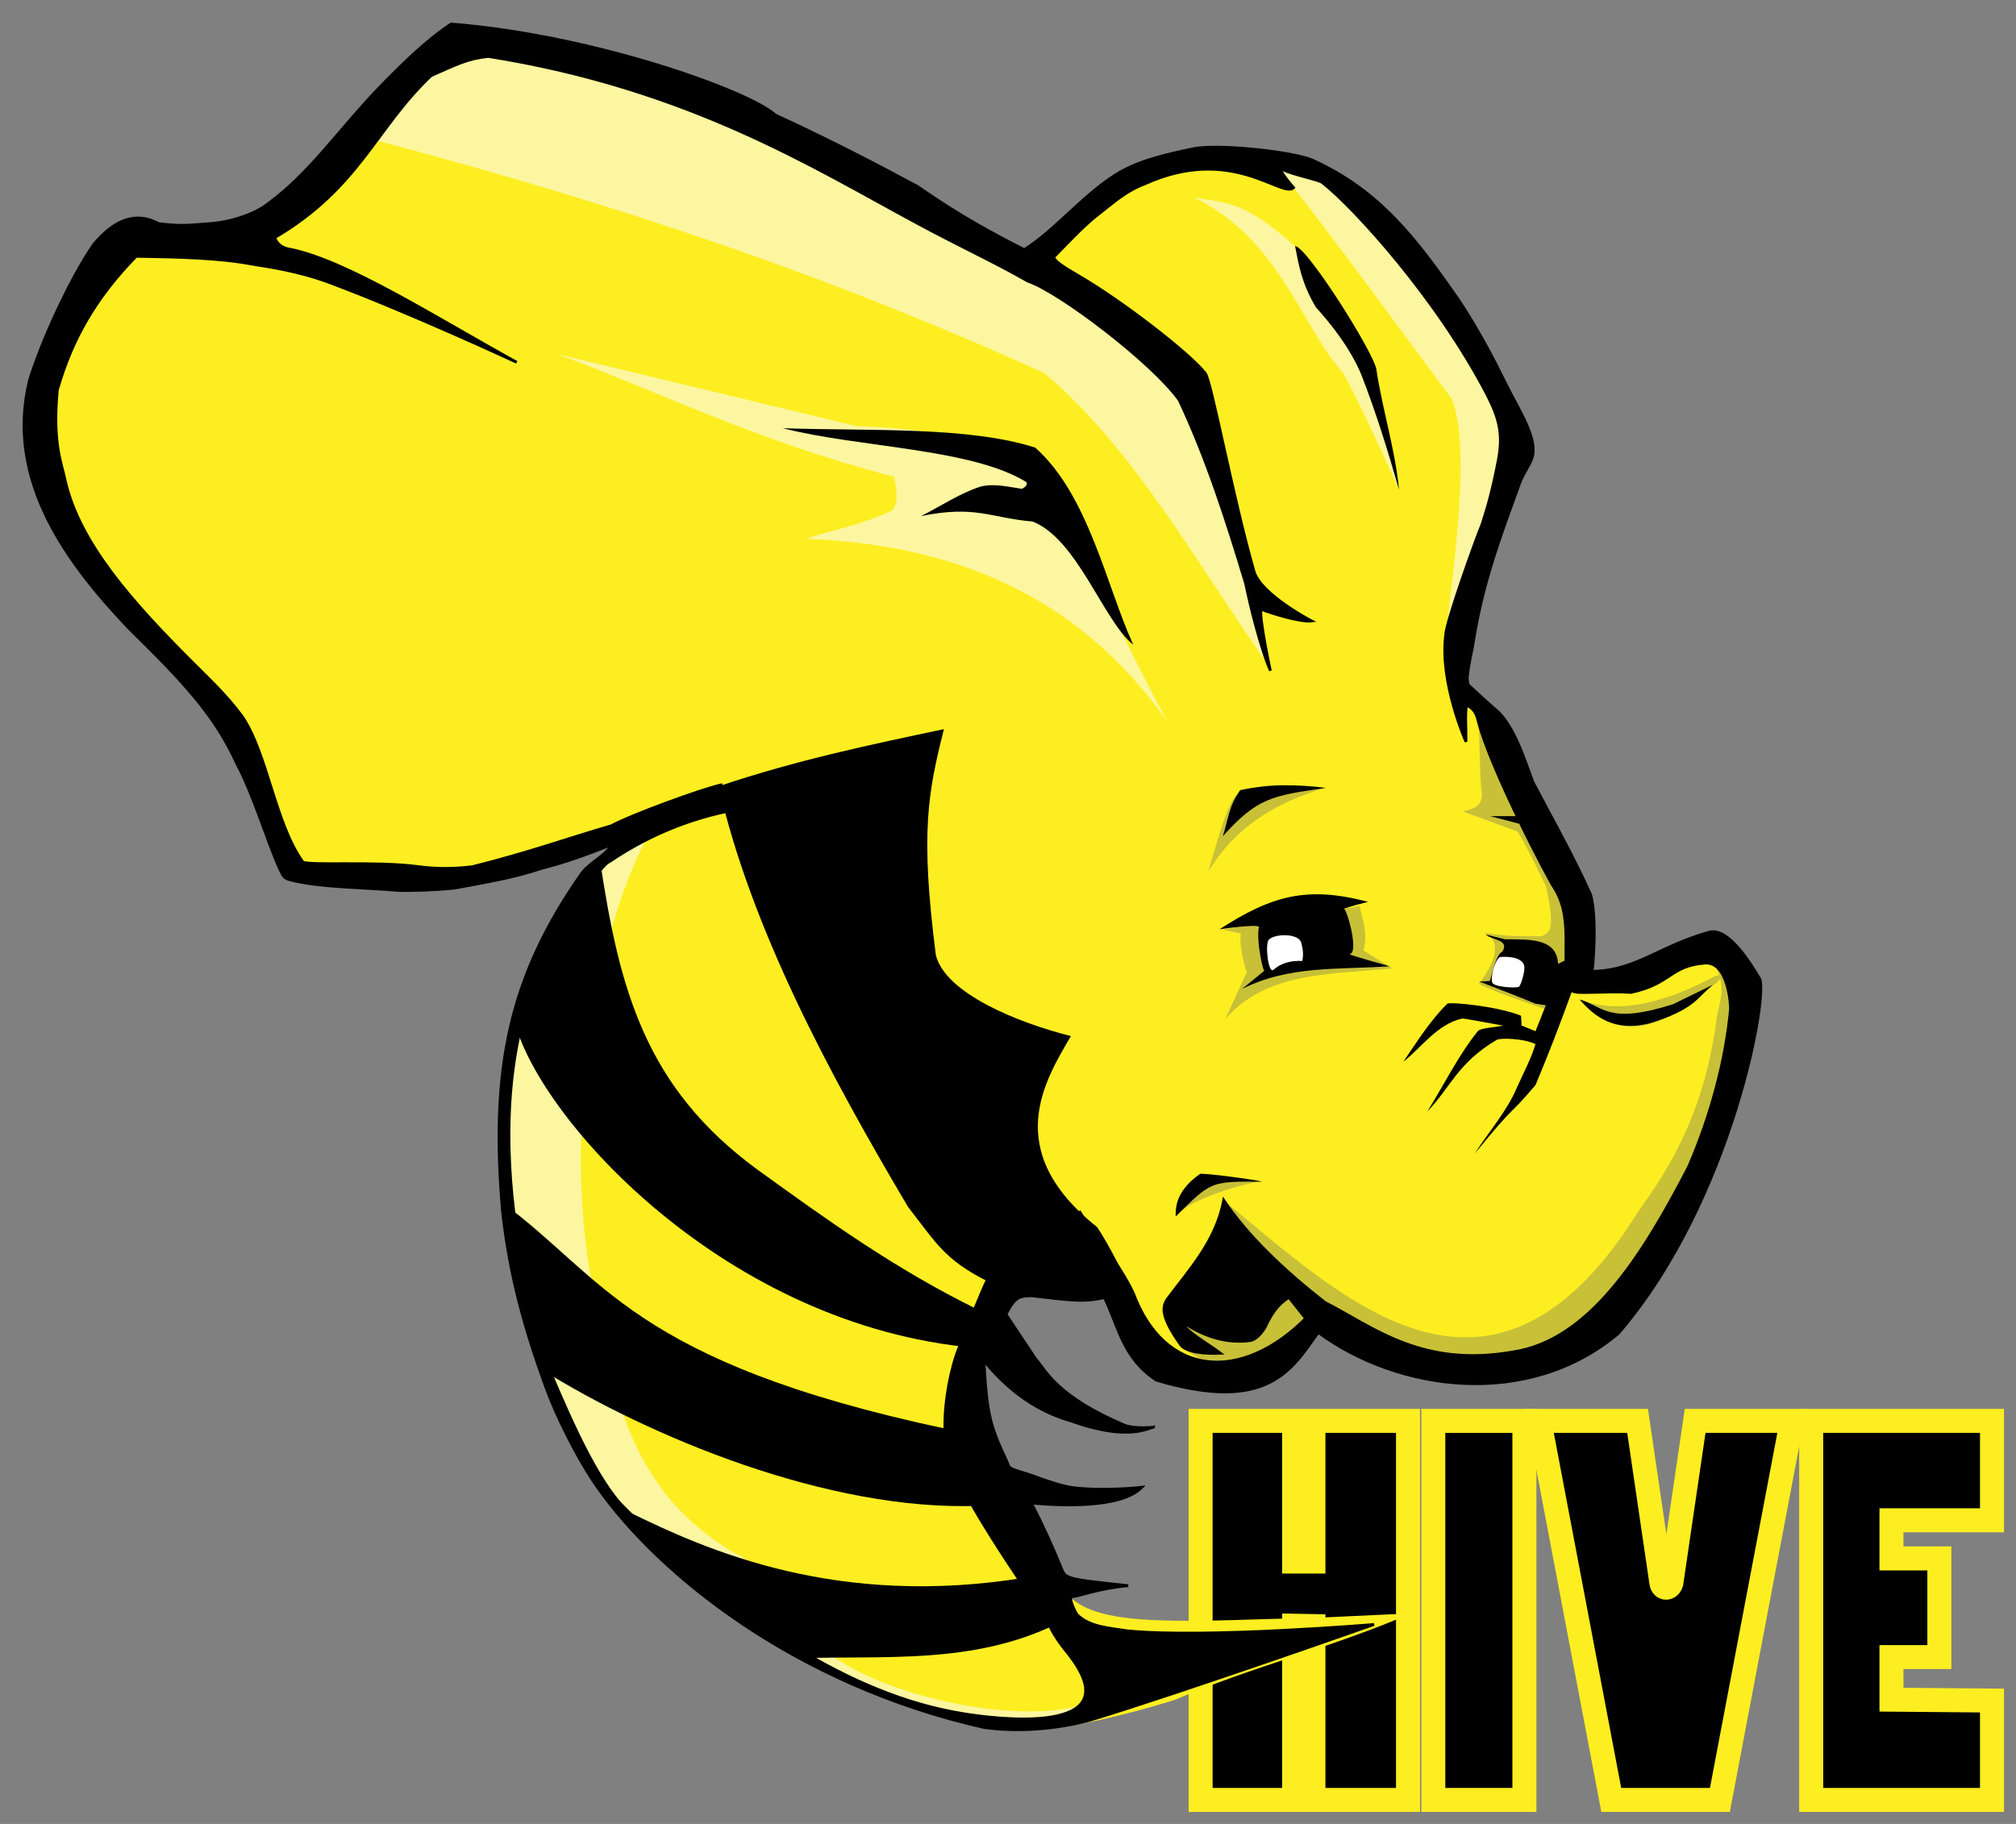 <?xml version="1.0" encoding="UTF-8"?>
<svg width="84px" height="76px" viewBox="0 0 84 76" version="1.1" xmlns="http://www.w3.org/2000/svg" xmlns:xlink="http://www.w3.org/1999/xlink">
    <rect x="0" y="0" width="84" height="76" fill="#808080" stroke="none"/>
    <title>Apache_Hive_logo 2</title>
    <g id="Page-1" stroke="none" stroke-width="1" fill="none" fill-rule="evenodd">
        <g id="Home-Page" transform="translate(-795, -4066)">
            <g id="Apache_Hive_logo" transform="translate(796, 4067)">
                <g id="Group" transform="translate(49.025, 58.206)" fill="#000000" fill-rule="nonzero" stroke="#FDEE21">
                    <polygon id="Path" points="0 0 0 15.794 3.897 15.794 3.897 8.536 4.701 8.551 4.701 15.794 8.642 15.794 8.642 0 4.701 0 4.701 5.86 3.897 5.86 3.897 0"></polygon>
                    <polygon id="Path" points="13.492 0 9.696 0 9.696 15.794 13.492 15.794"></polygon>
                    <path d="M14.113,0 L17.111,15.794 L21.637,15.794 L24.635,0 L20.606,0 L19.613,6.758 C19.53,7.017 19.251,7.017 19.201,6.758 L18.208,0 L14.113,0 Z" id="Path"></path>
                    <polygon id="Path" points="32.975 0 25.441 0 25.441 15.794 32.975 15.794 32.975 11.653 28.786 11.617 28.786 9.842 30.782 9.842 30.782 5.73 28.786 5.73 28.786 4.142 32.975 4.142"></polygon>
                </g>
                <g id="Group" transform="translate(0.584, 0.585)" fill="#FDEE21">
                    <path d="M40.742,9.371 C40.107,7.631 18.263,-0.861 17.984,0.071 C13.973,1.117 12.34,5.74 9.581,8.669 L3.454,8.318 C0.755,11.789 -0.662,15.335 0.303,19.022 C3.762,23.709 7.778,27.697 10.281,33.585 C10.479,36.36 22.292,33.876 24.824,33.327 C21.365,35.802 18.353,39.64 19.647,50.693 C20.829,55.883 21.637,61.678 32.117,67.549 C33.497,68.321 36.351,69.213 38.116,69.863 C39.805,70.637 41.778,70.956 47.347,69.253 C50.569,67.864 54.049,67.027 57.202,65.641 L53.412,65.819 C48.192,65.933 44.163,66.322 42.92,64.864 L38.117,56.571 L40.917,51.131 C44.793,51.529 46.079,54.672 49.495,55.869 L53.522,52.886 C65.217,59.79 69.869,48.511 71.203,39.726 C71.061,36.152 63.465,40.847 63.925,39.176 C64.103,35.334 60.972,30.307 58.949,26.391 L61.29,17.33 C62.353,16.383 56.371,6.304 51.487,5.047 C47.202,3.944 40.742,9.371 40.742,9.371 L40.742,9.371 Z" id="Path"></path>
                </g>
                <g id="Group" fill-rule="nonzero">
                    <g transform="translate(47.928, 29.207)" fill="#C8C037" id="Path">
                        <path d="M12.689,0 C12.731,0.976 12.726,2.164 12.82,2.904 C12.804,3.469 12.382,3.49 12.033,3.608 L14.308,4.444 C14.759,5.207 15.122,5.97 15.489,6.733 C15.914,8.609 15.597,8.663 15.314,8.801 C14.488,8.809 13.665,8.811 12.897,8.647 C13.241,8.829 13.317,8.962 13.353,9.196 C13.42,9.626 13.144,10.214 12.689,10.781 C13.362,11.156 14.589,11.522 15.5,11.87 L16.539,9.549 C16.068,6.139 14.642,2.996 12.689,0 L12.689,0 Z"></path>
                        <path d="M16.935,11.438 C18.196,11.966 19.939,11.811 22.356,10.561 C22.715,10.304 23.05,10.458 22.407,10.88 C19.237,13.734 17.72,12.306 16.935,11.438 L16.935,11.438 Z"></path>
                        <path d="M22.598,10.187 C22.973,10.907 22.745,11.493 22.62,12.101 C22.228,15.195 21.268,17.642 19.383,20.198 C13.251,30.091 7.061,23.901 2.126,19.872 L0.084,25.006 C-0.024,25.456 -0.475,25.806 2.713,27.215 L5.961,24.913 C18.348,34.371 27.125,11.673 22.597,10.187 L22.598,10.187 Z"></path>
                        <path d="M3.62,19.028 C2.784,19.088 0.297,19.936 0.186,20.428 L1.331,18.717 L3.62,19.028 Z"></path>
                        <path d="M1.994,8.537 C2.148,8.537 2.883,8.735 2.804,8.691 C2.691,8.628 2.791,9.725 3.022,10.297 L2.126,12.255 C3.843,10.267 6.56,10.399 9.081,10.143 L7.878,9.395 C8.087,8.695 7.841,8.142 7.725,7.547 L1.994,8.537 Z"></path>
                        <path d="M6.215,2.641 C4.372,3.208 2.608,4.134 1.424,6.109 C2.327,2.854 2.511,2.978 2.803,2.817 C4.067,2.25 5.102,2.603 6.215,2.641 L6.215,2.641 Z"></path>
                    </g>
                    <g transform="translate(14.606, 0.601)" fill="#FCF6A0" id="Path">
                        <path d="M29.695,69.398 C27.467,71.866 22.494,69.211 18.365,67.858 C7.872,61.161 5.822,54.857 5.68,48.672 C5.14,39.813 7.85,34.666 11.279,33.447 C9.01,37.837 7.952,45.717 9.004,51.577 C9.853,54.837 9.871,60.335 15.306,63.278 C17.967,64.782 17.246,65.952 19.046,67.361 C21.018,68.904 26.516,70.371 29.695,69.398 L29.695,69.398 Z"></path>
                        <path d="M33.024,28.456 C29.251,23.087 23.945,21.071 17.961,20.851 C19.16,20.458 20.359,20.254 21.559,19.674 C21.852,19.364 21.756,18.819 21.646,18.265 C15.886,16.756 12.25,14.89 7.648,13.161 L20.072,16.153 C28.462,16.473 27.741,18.552 33.025,28.457 L33.024,28.456 Z"></path>
                        <path d="M37.064,25.867 C34.276,21.872 31.571,17.024 27.901,13.94 C19.039,9.926 10.273,6.945 0,4.232 L3.279,0 C14.18,2.498 24.42,6.677 33.591,13.566 C35.143,17.504 36.178,21.447 37.063,25.867 L37.064,25.867 Z"></path>
                        <path d="M42.685,18.808 C42.685,18.808 41.122,15.288 40.361,13.944 C38.595,11.98 37.703,8.321 34.087,6.597 C35.23,6.907 36.013,6.537 38.348,8.662 L42.025,15.663 L42.685,18.808 Z"></path>
                        <path d="M44.63,24.905 C44.99,21.856 45.675,16.964 44.889,15.032 C42.703,12.088 40.502,9.046 38.3,6.221 C37.935,5.881 37.673,5.418 37.385,5.058 C40.481,5.863 43.713,8.023 48.07,16.553 L44.63,24.905 Z"></path>
                    </g>
                    <g transform="translate(31.618, 9.251)" fill="#000000" id="Path">
                        <path d="M14.601,16.615 C13.367,15.641 12.268,12.196 10.4,11.479 C8.67,11.334 8.036,10.788 5.761,11.253 C6.586,10.838 7.365,10.307 8.242,10.023 C8.836,9.882 9.393,10.038 9.96,10.117 C10.1,10.05 10.191,9.968 10.157,9.843 C7.868,8.423 3.171,8.403 0,7.592 C3.68,7.716 7.751,7.511 10.517,8.401 C12.741,10.382 13.463,14.112 14.601,16.615 L14.601,16.615 Z"></path>
                        <path d="M21.344,0 C21.854,0.047 24.602,4.408 24.731,5.134 C24.959,6.721 25.523,8.499 25.674,10.159 C25.222,8.567 24.729,6.975 24.112,5.383 C23.932,4.945 23.476,3.953 22.21,2.552 C21.62,1.563 21.493,0.787 21.344,0 L21.344,0 Z"></path>
                        <polygon points="30.654 23.757 29.478 23.757 30.778 24.099"></polygon>
                        <path d="M22.634,22.578 C21.452,22.432 20.239,22.413 19.057,22.674 C18.575,23.323 18.542,23.984 18.331,24.594 C19.768,23.005 20.339,22.908 22.634,22.578 L22.634,22.578 Z"></path>
                        <path d="M38.755,30.781 C38.097,31.308 38.031,31.804 36.086,32.398 C34.668,32.735 33.867,32.164 33.199,31.397 C34.211,31.688 34.373,32.456 37.087,31.595 L38.755,30.781 Z"></path>
                        <path d="M32.86,31.111 C32.387,32.417 31.876,33.738 31.362,34.961 C30.137,36.403 30.659,35.582 28.825,37.822 C29.412,36.913 30.175,36.04 30.574,35.093 C30.855,34.47 31.205,33.809 31.359,33.255 C30.873,33.012 29.877,32.992 29.742,33.08 C28.112,34.045 27.818,35.067 26.856,36.061 C27.553,34.943 28.148,33.723 28.956,32.717 C29.048,32.586 29.646,32.561 30.014,32.484 C29.442,32.386 28.385,32.18 28.3,32.189 C27.236,32.446 26.64,33.376 25.85,33.993 C26.426,33.159 26.956,32.29 27.687,31.573 C27.76,31.489 29.736,31.662 30.76,32.073 L30.78,32.481 L31.362,32.717 L31.799,31.617 L32.86,31.111 Z"></path>
                        <path d="M19.956,38.988 C19.693,38.898 17.375,38.598 17.375,38.669 C16.485,39.304 16.35,39.913 16.369,40.44 C17.85,38.978 17.795,38.973 19.956,38.988 L19.956,38.988 Z"></path>
                        <path d="M18.195,28.471 C18.195,28.471 19.868,28.226 19.835,28.383 C19.714,28.966 20.04,30.385 20.076,30.187 L19.135,30.957 C21.105,29.963 23.179,30.163 25.281,30.011 C25.281,30.011 23.511,29.521 23.619,29.505 C24.014,29.449 23.514,27.652 23.379,27.613 C23.715,27.499 24.044,27.412 24.385,27.327 C21.853,26.662 20.389,27.054 18.195,28.471 L18.195,28.471 Z"></path>
                        <path d="M32.674,29.725 L32.302,29.912 C32.25,28.818 31.08,28.899 30.093,28.888 L29.284,28.69 C29.53,28.919 30.291,28.901 29.984,29.395 C29.726,29.533 29.607,30.127 29.459,30.627 L29.021,30.649 C29.794,30.952 30.511,31.217 31.362,31.573 L31.865,31.65 L33.068,31.001 L32.674,29.725 Z"></path>
                    </g>
                    <g transform="translate(51.794, 37.968)" fill="#FFFFFF" id="Path">
                        <path d="M1.41,0.27 C1.221,-0.103 0.274,-0.05 0.07,0.192 C-0.096,0.388 0.059,1.649 0.272,1.437 C0.58,1.165 0.982,1.052 1.464,1.074 C1.525,0.841 1.504,0.589 1.41,0.27 L1.41,0.27 Z"></path>
                        <path d="M10.494,2.149 C10.583,2.084 10.771,1.452 10.711,1.263 C10.586,0.816 9.705,0.91 9.705,0.91 C9.49,1.037 9.302,1.733 9.38,1.963 C9.418,2.157 10.353,2.219 10.494,2.149 L10.494,2.149 Z"></path>
                    </g>
                    <g fill="#000000">
                        <path d="M24.619,61.934 L25.175,61.989 C28.474,63.614 33.906,66.025 41.769,64.729 L43.003,66.678 C39.54,68.367 35.815,67.978 32.325,68.097 L24.619,61.934 Z" id="Path"></path>
                        <path d="M19.883,49.083 L21.535,56.045 C25.959,58.821 33.517,62 39.816,61.743 L38.424,58.538 C25.274,55.735 24.162,52.192 19.883,49.082 L19.883,49.083 Z" id="Path"></path>
                        <path d="M23.995,34.821 C24.802,40.216 25.88,44.307 30.555,47.733 C33.42,49.801 36.264,51.861 39.724,53.56 C39.724,53.56 39.42,55.144 39.167,55.116 C28.872,53.968 21.335,45.401 20.422,41.488 C21.307,38.486 22.575,36.611 23.994,34.821 L23.995,34.821 Z" id="Path"></path>
                        <path d="M28.943,31.764 C30.315,37.744 33.586,43.8 36.837,49.295 C38.029,50.813 38.341,51.482 40.178,52.407 C42.661,53.196 44.416,52.994 46.219,52.875 C45.725,51.958 45.286,50.999 44.719,50.137 C40.683,46.934 42.548,44.018 43.62,42.172 C41.376,41.603 38.403,40.393 37.994,38.802 C37.335,33.657 37.67,32.025 38.329,29.382 C35.29,30.025 32.211,30.663 28.943,31.764 L28.943,31.764 Z" id="Path"></path>
                        <path d="M17.796,0 C16.798,0.655 15.836,1.591 14.801,2.655 C13.085,4.438 11.944,6.177 10.197,7.466 C9.848,7.768 8.868,8.255 7.635,8.327 C7.055,8.356 6.677,8.453 5.61,8.318 C4.669,7.807 3.775,8.14 2.903,9.187 C1.946,10.567 0.735,13.189 0.231,14.839 C-0.807,19.048 1.84,22.515 4.378,25.188 C6.636,27.402 7.938,28.785 8.865,30.815 C9.567,32.132 10.087,33.938 10.65,35.205 C10.853,35.607 10.811,35.605 11.358,35.726 C12.538,35.978 14.174,35.98 15.632,36.106 C16.262,36.115 17.128,36.091 17.948,36.005 C19.079,35.791 20.407,35.581 21.52,35.195 C22.608,34.926 23.577,34.554 24.45,34.211 C24.338,34.595 23.505,34.964 23.193,35.451 C20.232,39.705 19.421,43.491 19.937,49.464 C20.228,52.111 20.834,54.306 21.747,56.817 C22.165,57.966 23.054,59.786 23.907,60.995 C26.442,64.59 32.112,69.206 40.006,70.983 C41.383,71.172 42.946,71.071 44.416,70.678 C48.312,69.493 56.253,66.689 56.253,66.689 C56.253,66.689 49.204,67.275 45.976,66.954 C45.229,66.837 44.406,66.797 43.885,66.286 C43.798,66.173 43.48,65.531 43.685,65.526 C43.965,65.518 44.767,65.184 46.006,65.073 C43.361,64.787 43.399,64.79 43.206,64.307 C42.905,63.556 42.446,62.53 41.973,61.632 C43.135,61.731 45.708,61.876 46.582,60.971 C46.582,60.971 45.059,61.148 43.713,60.989 C43.26,60.936 42.487,60.659 42.255,60.574 C41.651,60.338 41.154,60.264 41.038,60.11 C40.828,59.574 40.686,59.394 40.433,58.676 C40.09,57.726 40.063,56.665 39.997,55.695 C40.878,56.784 41.999,57.701 43.484,58.169 C43.503,58.128 45.411,59.001 46.796,58.552 L47.083,58.459 C47.083,58.485 46.165,58.54 45.829,58.373 C43.011,57.171 42.587,56.119 42.133,55.597 L40.916,53.768 C41.286,53.028 41.495,52.999 41.985,52.993 C43.468,53.158 44.113,53.285 45.016,53.067 C45.625,54.326 45.79,55.593 47.178,56.509 C51.802,57.886 52.806,56.1 53.926,54.521 C57.253,56.972 62.669,57.727 66.43,54.564 C71.212,49.01 72.726,40.256 72.302,39.756 C71.705,38.739 70.921,37.69 70.249,37.835 C67.85,38.492 66.966,39.713 64.59,39.435 C64.873,39.419 65.349,39.411 65.353,39.384 C65.536,37.364 65.338,36.387 65.25,36.22 C64.528,34.623 63.582,32.944 62.922,31.685 C62.751,31.424 62.252,29.44 61.414,28.657 C61.055,28.349 60.176,27.538 60.176,27.538 L60.102,28.4 C60.102,28.4 60.445,28.452 60.576,28.987 C61.072,31.012 63.596,35.802 63.782,36.031 C64.676,37.481 63.873,39.287 64.553,40.3 C64.618,40.429 65.941,40.289 66.966,40.352 C68.651,39.988 68.58,39.243 70.036,39.131 C71.016,39.055 71.115,40.904 71.102,41.047 C70.919,43.088 70.301,45.462 69.354,47.629 C67.385,51.435 65.181,54.854 62.054,55.331 C58.24,56 56.258,54.326 54.191,53.261 L53.4,53.938 C50.713,56.623 47.523,56.385 46.218,52.876 C45.569,51.515 44.722,50.681 43.998,49.513 L40.154,52.292 C39.834,52.95 39.441,53.989 38.963,55.149 C38.63,55.955 38.352,57.34 38.37,58.491 C37.877,59.334 40.077,62.75 41.466,64.828 C41.876,65.441 42.642,66.512 42.667,66.579 C42.943,67.297 43.546,67.93 43.583,68.007 C46.163,71.384 40.329,70.607 39.124,70.403 C36.747,70.022 34.421,69.026 32.236,67.693 C32.109,67.616 31.982,67.537 31.857,67.458 C29.259,65.816 26.869,63.716 24.837,61.639 C23.626,60.262 22.472,57.44 21.62,55.439 C20.343,50.628 18.51,42.289 23.475,35.97 C23.789,35.608 24.129,35.007 24.418,34.888 C25.893,33.887 27.495,33.204 29.218,32.825 L29.044,31.705 C28.183,31.901 25.287,32.964 24.468,33.409 C22.606,33.951 21.061,34.517 18.687,35.113 C17.916,35.208 17.157,35.21 16.417,35.109 C14.709,34.876 11.799,35.084 11.613,34.911 C10.457,33.293 10.141,30.393 9.086,28.842 L9.073,28.826 L9.06,28.811 C8.445,27.982 7.728,27.305 7.022,26.601 C4.494,24.08 2.33,21.643 1.725,19.06 C1.572,18.297 1.18,17.508 1.389,15.251 L1.392,15.24 L1.396,15.229 C2.004,13.121 2.994,11.403 4.673,9.68 C6.421,9.709 8.151,9.747 9.498,10.006 C10.116,10.109 11.402,10.278 12.729,10.774 C16.09,12.031 20.53,14.097 20.53,14.097 C17.197,12.259 13.47,9.873 11.117,9.392 C10.766,9.342 10.551,9.182 10.447,8.902 C13.987,6.814 14.635,4.357 16.963,2.152 C18.027,1.688 18.442,1.45 19.346,1.352 C27.708,2.679 32.971,6.021 37.135,8.256 C38.825,9.179 40.362,9.876 41.829,10.716 C43.115,11.141 46.997,14.082 48.133,15.668 C49.287,18.113 50.129,20.754 50.898,23.303 C51.449,25.895 51.932,26.947 51.932,26.947 C51.932,26.947 51.464,24.779 51.542,24.389 C52.027,24.571 53.175,24.931 53.651,24.875 C53.651,24.875 51.525,23.772 51.247,22.798 C50.353,19.671 49.457,14.803 49.215,14.549 C48.534,13.688 45.694,11.507 43.951,10.498 C43.292,10.116 42.936,9.879 42.908,9.711 C43.465,9.147 44.152,8.4 44.768,7.926 C45.359,7.471 45.897,6.959 46.721,6.652 C50.34,5.016 52.409,7.281 52.9,6.822 C52.9,6.822 52.122,5.927 52.468,6.074 C52.822,6.267 53.976,6.494 54.103,6.612 C55.422,7.648 58.87,11.433 60.949,15.426 C61.448,16.405 61.651,17.049 61.419,18.227 C61.187,19.406 61.008,20.054 60.754,20.842 C60.526,21.368 59.232,24.972 59.237,25.456 C58.976,27.433 60.082,29.909 60.082,29.909 C60.092,29.237 60.04,28.879 60.101,28.398 L60.176,27.54 C60.176,27.54 60.128,27.311 60.137,27.221 C60.193,26.627 60.338,26.128 60.381,25.788 C60.796,23.205 61.519,21.346 62.338,19.08 C62.582,18.508 62.9,18.19 62.884,17.755 C62.897,16.982 62.208,15.945 61.711,14.932 C61.208,13.908 60.608,12.767 59.82,11.564 C58.024,8.972 56.493,6.943 53.689,5.674 C52.904,5.328 49.817,4.99 48.751,5.191 C47.458,5.462 46.346,5.728 45.459,6.298 C44.064,7.195 42.967,8.583 41.681,9.402 C38.836,7.974 37.463,6.905 37.207,6.758 C35.516,5.848 33.486,4.793 31.302,3.792 C30.255,2.812 23.752,0.468 17.797,0 L17.796,0 Z M54.19,53.259 C52.437,51.883 50.961,50.467 49.988,49.009 C49.67,50.724 48.517,51.946 47.626,53.147 C47.449,53.429 47.321,53.813 48.194,55.037 C48.43,55.364 49.281,55.419 49.857,55.389 C49.271,54.946 48.381,54.476 48.238,54.069 C49.267,54.773 50.22,54.975 51.081,54.861 C51.278,54.839 51.523,54.63 51.712,54.307 C52.096,53.479 52.396,53.28 52.7,53.057 L53.4,53.937 L54.19,53.259 Z" id="Shape" stroke="#000000" stroke-width="0.114"></path>
                    </g>
                </g>
            </g>
        </g>
    </g>
</svg>
